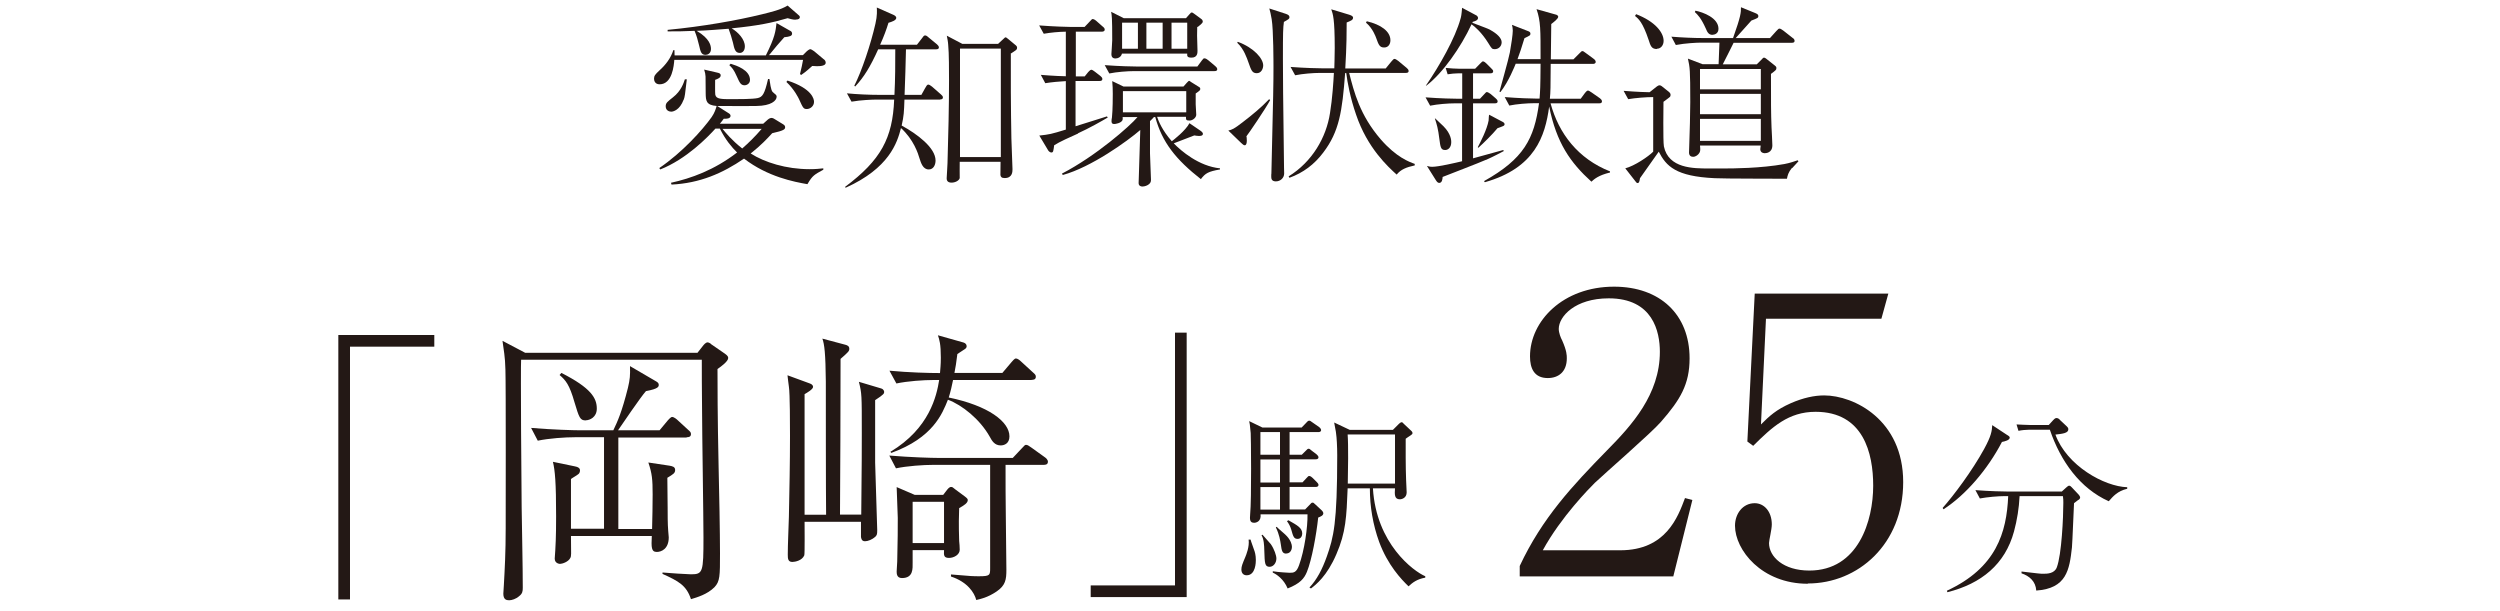 <?xml version="1.0" encoding="UTF-8"?><svg id="_レイヤー_1" xmlns="http://www.w3.org/2000/svg" viewBox="0 0 180 44"><defs><style>.cls-1{fill:#231815;}</style></defs><path class="cls-1" d="M24.37,24.12h6.9v.84h-6.07v18.2h-.84v-19.04Z"/><path class="cls-1" d="M51.66,26.57c0,.98,0,3.39.08,7.05.04,1.57.1,4.79.1,6.23,0,1.61,0,2.01-.4,2.43-.52.52-1.26.73-1.69.86-.33-1-.9-1.3-2.05-1.82v-.1c.38.04,1.86.13,2.05.13.86,0,.9-.15.9-2.66,0-1.42-.1-7.7-.1-9-.02-1.76-.02-2.95-.02-3.79h-13.01c-.04.4.02,9.67.04,10.65.02,1.61.08,4.16.08,5.77,0,.25-.02.42-.27.61-.21.19-.52.29-.71.29-.21,0-.42-.06-.42-.48,0-.08.04-.54.04-.65.06-1.09.13-2.3.13-4.06,0-.42.02-10.38-.02-11.42-.02-.96-.13-1.42-.21-2.07l1.63.86h12.41l.44-.56s.15-.19.29-.19c.08,0,.25.1.25.13l1,.69c.21.15.23.23.23.31,0,.23-.48.59-.77.79ZM49.44,31.5h-4.92v6.59h2.43c.02-.27.04-2.22.04-2.49,0-1.07-.04-1.51-.31-2.3l1.53.23c.21.04.4.08.4.31s-.15.31-.56.56v.13l.02,2.03c0,.46,0,1.19.04,1.65.02.33.04.38.04.48,0,.84-.54,1.05-.86,1.05-.4,0-.4-.33-.36-1.15h-5.82c.02,1.42.02,1.44-.04,1.57-.15.31-.61.44-.75.44-.02,0-.38-.02-.38-.38,0-.1.04-.5.04-.59.06-.9.06-2.11.06-2.45,0-2.45-.08-3.31-.23-3.93l1.59.33c.23.04.36.13.36.29s-.08.25-.15.29c-.06.06-.44.27-.5.33v3.58h2.38v-6.59h-2.07c-.73,0-1.9.08-2.7.25l-.48-.92c1.57.13,3.08.17,3.47.17h2.45c.31-.65.61-1.3,1.05-3.05.15-.63.17-.9.15-1.57l1.9,1.11c.1.06.17.13.17.23,0,.13,0,.29-.92.46-.38.42-1.74,2.43-2.01,2.82h2.99l.59-.71s.21-.25.31-.25c.15,0,.36.19.4.23l.75.69c.15.13.21.19.21.31,0,.21-.17.23-.31.23ZM42.18,30.27c-.42,0-.48-.19-.82-1.32-.36-1.26-.63-1.57-1.07-1.95l.13-.15c2.15,1.09,2.55,1.82,2.55,2.57,0,.63-.52.84-.79.84Z"/><path class="cls-1" d="M63.01,28.83v4.48c0,.19.15,4.77.15,4.85,0,.31-.02.36-.13.48-.23.21-.54.33-.75.33-.25,0-.27-.21-.29-.31v-1.09h-4.06c0,.29.02,2.28-.02,2.41-.15.38-.67.48-.86.48-.31,0-.33-.23-.33-.52,0-.75.06-1.97.08-2.72.04-1.95.08-3.89.08-5.84,0-.65,0-3.08-.08-3.54-.06-.38-.06-.54-.1-.82l1.61.59c.1.04.23.1.23.25,0,.17-.44.42-.61.52v8.68h1.55c-.02-1.51-.02-8.2-.02-9.58-.02-2.03-.1-2.7-.25-3.1l1.65.44c.15.04.29.1.29.29,0,.17-.06.23-.63.73v.33c0,5.31-.02,5.94-.04,10.88h1.53c.04-4.06.04-4.5.04-5.84,0-2.82,0-2.87-.21-3.72l1.61.48c.19.06.21.21.21.25,0,.1,0,.17-.65.59ZM74.27,27.36h-5.65c-.06.33-.19.88-.31,1.26,2.85.59,4.37,1.74,4.37,2.8,0,.52-.38.65-.63.65-.44,0-.63-.33-.79-.63-.71-1.26-1.99-2.28-3.01-2.66-.4,1-1.07,2.74-4.08,3.83l-.06-.08c2.82-1.69,3.33-4.04,3.51-5.17h-.4c-.73,0-1.88.08-2.68.25l-.5-.92c1.38.13,2.82.17,3.64.17.02-.27.06-.59.06-1.11,0-.98-.1-1.28-.21-1.61l1.84.52c.13.04.23.13.23.27,0,.13-.1.19-.23.27-.15.1-.4.27-.44.29-.08.67-.13.94-.21,1.36h3.45l.67-.79c.21-.25.27-.25.31-.25.1,0,.25.1.38.23l.84.77c.15.13.21.19.21.31,0,.21-.17.23-.31.23ZM75.14,33.47h-2.74c0,1.28,0,2.53.02,3.81,0,.59.04,3.2.04,3.74,0,.71-.06,1.13-.71,1.57-.65.44-1.17.54-1.46.61-.13-.52-.63-1.3-1.82-1.69v-.15c1.46.13,1.63.13,2.03.13.79,0,.79-.08.79-.61v-7.41h-4.08c-.73,0-1.9.08-2.7.25l-.48-.92c1.57.13,3.08.17,3.47.17h5.42l.65-.69c.21-.23.23-.25.31-.25.1,0,.19.06.4.21l.96.69c.06.04.21.17.21.31,0,.21-.17.23-.31.23ZM69.06,36.59c-.02.48-.04,1.17,0,2.36.02.1.04.52.04.63,0,.36-.42.59-.77.59-.38,0-.38-.19-.36-.56h-2.26v.9c0,.42.06,1.11-.77,1.11-.38,0-.38-.33-.38-.48,0-.1.04-.63.04-.71.04-1.44.04-2.53.04-3.14,0-.33-.08-1.88-.08-2.22l1.3.56h2.05l.31-.4s.13-.17.25-.17c.1,0,.13.02.33.19l.65.48c.17.13.23.19.23.27,0,.21-.23.36-.63.59ZM67.97,36.13h-2.26v2.97h2.26v-2.97Z"/><path class="cls-1" d="M85.43,42.99h-6.9v-.84h6.07v-18.2h.84v19.04Z"/><path class="cls-1" d="M89.76,41.42c-.26,0-.38-.18-.38-.42,0-.22.07-.39.28-.89.07-.17.31-.75.24-1.26h.14c.01.06.04.13.25.73.06.15.13.39.13.74,0,.13,0,1.1-.66,1.1ZM94.91,37.26c-.13,1.23-.46,3.05-.81,3.91-.2.49-.49.84-1.39,1.2-.28-.68-.81-1.03-1.07-1.14v-.1c.39.07,1.16.11,1.21.11.29,0,.49-.01.68-.54.39-1.06.63-2.76.61-3.67h-3.38c.06.52-.32.61-.46.61-.32,0-.32-.24-.29-.6.11-1.12.06-5.72.04-5.86-.06-.66-.07-.68-.11-.86l.95.46h2.83l.31-.32c.15-.17.18-.17.24-.17s.07.01.25.14l.46.32s.14.11.14.21c0,.14-.13.15-.21.15h-2.06v1.63h.88l.25-.25c.15-.15.17-.18.24-.18.06,0,.08.01.24.15l.33.25c.06.06.14.13.14.21,0,.14-.13.15-.21.15h-1.87v1.66h.93l.27-.29c.14-.15.15-.17.22-.17.08,0,.2.1.24.14l.29.29c.13.13.13.18.13.21,0,.13-.11.15-.21.15h-1.87v1.62h1.12l.31-.32c.14-.15.15-.17.22-.17s.07,0,.25.17l.42.39s.11.11.11.2c0,.17-.19.24-.36.31ZM92.16,31.11h-1.41v1.63h1.41v-1.63ZM92.16,33.08h-1.41v1.66h1.41v-1.66ZM92.16,35.07h-1.41v1.62h1.41v-1.62ZM91.42,40.81c-.36,0-.36-.24-.39-1.17-.01-.4-.03-.82-.2-1.1l.07-.04c.08.11.52.57.6.68.25.36.4.82.4,1.03,0,.33-.22.6-.49.6ZM92.61,39.86c-.29,0-.33-.21-.39-.66-.04-.26-.11-.73-.36-1.23l.06-.04c.11.13.66.57.74.68.28.31.36.6.36.77,0,.14-.08.47-.4.47ZM93.43,38.8c-.26,0-.32-.15-.46-.67-.06-.21-.17-.42-.31-.61l.11-.06c.67.38.99.56.99.96,0,.13-.07.38-.33.38ZM101.41,42.21c-.52-.5-1.49-1.52-2.11-3.19-.45-1.24-.67-2.55-.67-3.86h-1.6c-.08,2.05-.13,3.18-.81,4.74-.68,1.59-1.48,2.2-1.83,2.47l-.11-.07c.53-.56.92-1.3,1.25-2.23.49-1.39.75-2.37.75-7.29,0-.64-.04-1.3-.08-1.55,0-.13-.13-.68-.14-.81l1.12.53h3.11l.42-.42s.13-.13.2-.13c.06,0,.07.01.18.13l.5.47c.08.07.11.13.11.18,0,.07-.04.1-.14.17-.06.03-.31.21-.35.24,0,.74-.01,1.94.03,2.98,0,.14.04.74.04.88,0,.39-.33.5-.49.5-.4,0-.38-.36-.35-.79h-1.59c.24,3.99,2.92,5.97,3.77,6.33v.1c-.6.11-.91.35-1.21.63ZM100.45,31.28h-3.42c.06.75.03,2.69.01,3.54h3.4v-3.54Z"/><path class="cls-1" d="M120.49,41.5h-11.07v-.75c1.62-3.46,3.79-5.77,6.3-8.34,1.76-1.78,3.79-4.01,3.79-7.08,0-1.45-.5-3.85-3.68-3.85-2.43,0-3.6,1.31-3.6,2.2,0,.28.14.64.25.84.33.75.33,1.06.33,1.28,0,.98-.61,1.42-1.37,1.42-.98,0-1.28-.7-1.28-1.56,0-2.54,2.37-5.02,6.05-5.02,3.32,0,5.44,2.01,5.44,5.16,0,1.87-.67,2.98-2.06,4.57-.67.78-4.1,3.76-4.77,4.4-.36.36-2.43,2.45-3.74,4.85h5.58c3.29,0,4.15-2.4,4.66-3.76l.53.14-1.37,5.49Z"/><path class="cls-1" d="M130.16,42.03c-3.32,0-5.24-2.43-5.24-4.18,0-.86.56-1.62,1.42-1.62.67,0,1.23.59,1.23,1.53,0,.36-.2,1.14-.2,1.34,0,.98,1.03,1.98,2.9,1.98,3.54,0,4.6-3.6,4.6-6.11,0-2.34-.7-5.32-4.15-5.32-1.95,0-3.12,1.09-4.49,2.45l-.42-.31.53-10.65h9.62l-.5,1.81h-8.31l-.36,7.61c.61-.61,1.09-1.06,2.15-1.53.89-.39,1.7-.56,2.4-.56,2.15,0,5.69,1.76,5.69,6.24s-3.26,7.3-6.86,7.3Z"/><path class="cls-1" d="M144.14,31.82c-1.03,1.98-2.61,3.82-4.21,4.85l-.06-.1c.81-.91,2.13-2.68,2.98-4.23.52-.95.57-1.31.59-1.73l1.06.7c.14.08.2.13.2.2,0,.18-.35.27-.56.31ZM149.64,35.99s-.14.11-.31.24c-.03.5-.11,2.73-.15,3.18-.18,1.63-.39,2.96-2.57,3.11-.04-.66-.49-1.05-1.06-1.24v-.13c.21.03.31.04,1.12.13.2.03.36.03.46.03.24,0,.79,0,.96-.46.35-.92.47-3.63.47-4.64,0-.22,0-.25-.03-.49h-3.12c-.04.86-.18,1.72-.4,2.54-.64,2.37-2.36,3.77-4.8,4.38l-.03-.11c3.56-1.65,4.3-4.2,4.41-6.81h-.24c-.49,0-1.27.07-1.8.17l-.32-.6c1.05.08,2.05.1,2.31.1h3.91l.32-.29c.1-.08.14-.13.21-.13s.11.04.18.11l.5.53s.11.13.11.2c0,.08-.04.13-.14.2ZM151.83,36.09c-2.05-.92-3.46-2.85-4.24-5.15h-1.49c-.22,0-.54.03-.77.08l-.14-.46c.25.01.78.04.99.04h1.33l.32-.35c.14-.15.19-.15.25-.15.1,0,.2.08.24.14l.49.46c.06.06.11.11.11.21,0,.27-.39.32-.93.38.82,2.25,3.53,3.74,5.17,3.79v.11c-.71.17-1.03.56-1.32.89Z"/><path class="cls-1" d="M58.47,4.76c-.47.43-.63.53-.79.64l-.08-.07c.08-.32.19-.81.22-1.02h-9.27c-.03.39-.14,1.76-1.06,1.76-.32,0-.4-.25-.4-.4,0-.21.08-.31.39-.6.45-.4.82-.89,1-1.46h.08c.01.2.01.22.01.38h6.57c.66-1.32.7-1.73.77-2.33l.95.54c.07.03.17.08.17.22,0,.17-.17.22-.56.26-.5.56-.56.63-1.03,1.21l-.08.08h2.45l.28-.28s.17-.15.25-.15.25.14.28.15l.68.57c.06.03.15.13.15.25,0,.29-.56.27-.98.24ZM58.13,13.26c-.96-.17-2.84-.52-4.56-1.84-1.55,1.06-3.18,1.77-5.22,1.87l-.04-.13c1.45-.32,3.11-.91,4.76-2.18-.39-.39-.82-.89-1.24-1.72h-.32c-.54.6-2.09,2.2-3.97,2.94l-.07-.1c1.66-1.13,3.1-2.73,3.77-3.67.22-.32.29-.57.36-.8-.77-.06-.78-.39-.79-.91,0-.2-.01-1.05-.01-1.21-.01-.18-.03-.27-.1-.5l.95.22c.13.03.24.06.24.2,0,.17-.21.25-.4.32,0,.2-.01.93.01,1.06.06.33.42.33,1.23.33.4,0,1.49,0,1.83-.08.33-.08.49-.26.74-1.37h.1c.04.27.1.77.22.92.01,0,.22.21.24.21.04.04.06.08.06.14,0,.29-.4.66-1.46.67-.5.01-1.06.01-2.82,0l.79.5c.13.07.17.14.17.21,0,.21-.31.22-.49.21-.13.17-.15.21-.28.36h3.12l.31-.28s.15-.14.28-.14c.1,0,.21.06.26.1l.59.36c.11.07.14.13.14.21,0,.15-.08.24-.93.43-.35.38-.79.86-1.55,1.46,1,.64,2.55,1.13,4.25,1.13.42,0,.7-.03.98-.06v.1c-.64.35-.78.42-1.12,1ZM49.22,7.18c-.28.75-.75.86-.89.86-.13,0-.4-.07-.4-.39,0-.24.13-.33.52-.64.6-.46.78-1.06.86-1.3h.14c-.13,1.12-.14,1.24-.22,1.46ZM57.28,1.42c-.21,0-.42-.07-.57-.11-1.12.33-2.12.54-4.03.73.47.28.95.79.95,1.3,0,.31-.17.47-.36.47-.33,0-.39-.25-.5-.75-.06-.25-.2-.7-.31-.99-.57.04-1.56.13-2.3.15.95.56,1.03,1.07,1.03,1.31,0,.32-.24.42-.39.42-.31,0-.36-.22-.47-.7-.11-.43-.15-.61-.32-1.03-.8.04-1.27.04-1.94.04v-.11c2.52-.24,4.99-.68,6.79-1.12.68-.17,1.34-.32,1.85-.63l.78.68c.06.04.1.1.1.15,0,.1-.07.18-.31.18ZM52.02,9.28c.24.29.66.81,1.42,1.41.46-.4.91-.84,1.4-1.41h-2.82ZM53.61,6.14c-.28,0-.36-.2-.56-.64-.22-.5-.35-.63-.54-.81l.1-.1c.42.13,1.39.45,1.39,1.17,0,.25-.22.38-.39.38ZM58.1,7.85c-.25,0-.28-.07-.57-.71-.04-.08-.33-.7-.91-1.24l.08-.1c1.8.59,1.91,1.35,1.91,1.53,0,.31-.27.52-.52.52Z"/><path class="cls-1" d="M67.69,7.17h-2.57c-.03.89-.04,1.16-.2,1.87,1.1.6,2.44,1.59,2.44,2.52,0,.28-.13.64-.49.64-.42,0-.56-.47-.66-.78-.11-.38-.43-1.37-1.34-2.2-.27,1.06-.85,2.89-3.99,4.3l-.03-.07c2.57-1.92,3.42-3.5,3.53-6.28h-1.27c-.29,0-1.13.03-1.8.15l-.33-.6c.73.07,1.6.11,2.33.11h1.09c.06-1.12.06-2.3.06-3.28h-1.23c-.57,1.26-1.03,2.01-1.66,2.68l-.06-.06c.53-1.03,1.19-3,1.52-4.46.14-.59.11-.98.1-1.17l1.2.53c.08.04.2.1.2.22,0,.17-.31.28-.56.35-.15.49-.33.98-.6,1.58h2.65l.35-.45c.11-.15.15-.22.24-.22s.18.08.29.18l.56.46c.06.06.14.13.14.22,0,.14-.15.14-.21.14h-2.16c0,.47-.08,2.76-.1,3.28h1.21l.25-.45c.1-.17.15-.29.25-.29s.22.13.27.15l.64.56c.07.06.14.13.14.21,0,.15-.15.15-.21.15ZM72.78,3.88c-.01,1.26,0,4.11.04,6.08,0,.35.08,1.9.08,2.22,0,.17,0,.64-.56.64-.22,0-.29-.08-.31-.22,0-.01,0-.63.01-.95h-2.94c-.01.18,0,1.12,0,1.17-.04.18-.32.33-.59.33-.32,0-.35-.2-.35-.31s.06-.92.06-1.09c.06-1.98.11-4.13.11-5.94,0-.66,0-2.01-.06-2.58-.01-.22-.06-.45-.1-.66l1.12.59h2.57l.39-.36c.11-.1.11-.11.15-.11s.06.01.18.11l.47.39c.14.11.18.15.18.25,0,.13-.04.15-.47.43ZM72.06,3.5h-2.94v7.81h2.94V3.5Z"/><path class="cls-1" d="M77.63,9.61c-.54.24-1.37.61-1.73.85-.06.43-.06.52-.21.52-.07,0-.18-.08-.22-.15l-.64-1.07c.73-.08.84-.1,1.91-.43v-3.49c-.49.03-.99.07-1.48.15l-.32-.6c.95.08,1.67.1,1.8.1v-3.21c-.53.01-1.07.06-1.59.15l-.33-.6c1.05.08,2.06.11,2.31.11h.96l.38-.4c.14-.15.15-.17.21-.17.1,0,.25.13.26.14l.43.38c.1.08.17.14.17.24,0,.13-.13.15-.21.15h-1.87v3.22h.64l.25-.31s.15-.17.22-.17.18.08.26.14l.4.31c.07.06.14.13.14.21,0,.14-.11.15-.21.15h-1.72v3.26c.06-.01,1.92-.61,2.26-.71l.06.08c-.4.24-1.37.79-2.15,1.14ZM86.49,12.92c-1.84-1.44-2.82-2.68-3.31-4.49h-.1c-.08.1-.14.15-.28.29v2.32c0,.31.07,1.58.07,1.88,0,.1,0,.22-.13.33-.11.1-.31.18-.49.18-.04,0-.27-.01-.27-.25,0-.04.01-.24.01-.28.04-1.19.07-2.36.11-3.54-.91.79-3.53,2.68-5.58,3.24l-.06-.1c2.45-1.27,4.91-3.43,5.44-4.07h-1.07c.01.11.01.15-.01.22-.1.22-.52.28-.59.28-.2,0-.2-.13-.2-.22,0-.07.01-.17.03-.25.06-.52.06-1.6.06-1.7,0-.35-.01-.6-.04-.92l.81.39h4.32l.25-.28c.11-.11.13-.13.15-.13.04,0,.06.03.17.1l.53.33c.06.03.11.07.11.15,0,.1-.04.13-.33.33v.78c0,.11.04.63.04.75,0,.2-.24.42-.49.42s-.25-.06-.25-.27h-2.08c.11.32.36.96,1.06,1.76.11-.08,1-.77,1.27-1.3l.82.56c.14.1.15.18.15.21,0,.15-.22.15-.29.15-.14,0-.25-.03-.33-.04-.21.07-1.24.49-1.48.57.52.54,1.81,1.65,3.33,1.8v.08c-.85.15-1.05.27-1.38.7ZM87.42,5.12h-5.75c-.5,0-1.27.06-1.8.17l-.33-.6c1.05.08,2.06.1,2.33.1h4.34l.31-.42c.11-.15.13-.17.21-.17s.2.08.27.14l.5.42c.07.06.14.13.14.22,0,.13-.11.14-.21.14ZM86.2,1.93c0,.15-.01.36-.01.63,0,.18.03,1.06.03,1.1,0,.14,0,.49-.43.49-.33,0-.32-.13-.31-.29h-4.7c-.06.27-.32.35-.47.35-.24,0-.29-.17-.29-.31,0-.06.06-.84.06-1,0-1.65-.03-1.8-.08-2.05l.91.46h4.48l.24-.27c.11-.13.13-.14.18-.14.04,0,.06.01.24.14l.42.31c.06.04.13.1.13.21s-.24.28-.36.38ZM81.93,1.63h-1.14v1.88h1.14v-1.88ZM85.41,6.56h-4.56v1.53h4.56v-1.53ZM83.71,1.63h-1.17v1.88h1.17v-1.88ZM85.48,1.63h-1.13v1.88h1.13v-1.88Z"/><path class="cls-1" d="M89.75,9.83s.1.63-.13.63c-.08,0-.15-.07-.27-.18l-.91-.88c.28-.07.4-.11,1.02-.59.68-.52,1.34-1.06,1.92-1.67l.07.07c-.31.59-1.56,2.43-1.72,2.62ZM90.49,5.27c-.33,0-.4-.2-.6-.77-.11-.31-.33-.98-.81-1.42l.04-.07c1.17.43,1.83,1.21,1.83,1.7,0,.24-.14.56-.46.56ZM92.44,1.59c-.06.45-.07.68-.07,2.65,0,1.63.01,2.25.08,7.82,0,.07.01.36.01.43,0,.33-.28.57-.6.57s-.33-.22-.33-.35c0-.1,0-.21.01-.22.14-5.87.15-6.51.15-7.64,0-.28,0-2.71-.13-3.47-.06-.35-.11-.57-.17-.77l1.2.39c.2.07.25.14.25.24,0,.11-.03.13-.42.35ZM100.57,12.58c-.63-.57-2.12-1.92-2.93-4.32-.42-1.21-.63-2.34-.71-3h-.08c-.21,2.76-.42,4.21-1.58,5.73-.64.85-1.44,1.45-2.43,1.81l-.06-.1c1.7-1.05,2.71-2.8,2.98-4.56.17-1.03.25-2.29.28-2.89h-1c-.49,0-1.25.06-1.79.17l-.33-.6c1.05.08,2.06.1,2.31.1h.84c0-.21.03-.74.03-1.45,0-2.15-.13-2.45-.25-2.8l1.26.38c.13.04.31.1.31.22,0,.17-.14.22-.46.35,0,.57,0,1.66-.1,3.31h2.91l.4-.49c.11-.13.17-.2.24-.2s.21.11.27.15l.6.5c.07.06.14.13.14.22,0,.13-.11.14-.21.14h-4.07c.35,1.38.77,3.04,2.27,4.78,1.13,1.3,2.06,1.63,2.45,1.77v.11c-.6.13-1,.29-1.3.66ZM99.66,3.42c-.33,0-.4-.2-.57-.67-.04-.11-.25-.71-.74-1.12l.06-.1c1.02.24,1.7.73,1.7,1.37,0,.25-.13.52-.45.52Z"/><path class="cls-1" d="M106.98,11.51c-.49.22-2.66,1.05-3.11,1.23-.01.17-.04.43-.25.43-.11,0-.18-.11-.24-.2l-.64-1.02c.14.03.21.06.38.06.45,0,1.65-.28,2.15-.4v-4.17h-.5c-.5,0-1.27.06-1.8.17l-.33-.6c1.05.08,2.06.1,2.33.1h.31v-1.83h-.28c-.22,0-.54.03-.77.07l-.14-.46c.25.03.78.06.99.06h1.13l.35-.36c.15-.15.17-.17.22-.17.08,0,.2.11.24.15l.35.35c.1.1.14.14.14.21,0,.11-.07.15-.21.15h-1.24v1.83h.5l.29-.31c.14-.15.15-.17.21-.17.08,0,.2.1.27.14l.36.31c.07.06.14.13.14.22,0,.13-.11.14-.21.14h-1.56v3.96c.75-.21,2.12-.59,2.18-.6l.03.08c-.27.14-.67.36-1.27.63ZM107.61,3.54c-.18,0-.21-.04-.46-.45-.46-.74-.95-1.17-1.2-1.34-.77,1.66-2.08,3.53-3.26,4.42h-.03c.99-1.44,2.12-3.43,2.5-4.83.03-.08.08-.32.11-.78l1.05.56s.1.08.1.17c0,.18-.26.25-.38.28l-.03.07c1,.38,1.12.42,1.3.52.49.27.81.59.81.88s-.22.5-.5.5ZM104.04,10.8c-.31,0-.33-.24-.4-.75-.1-.82-.19-1.09-.33-1.52h.03c.1.1.15.14.59.56.56.56.56,1.05.56,1.14,0,.42-.25.57-.43.57ZM108.22,9.08c-.07.03-.35.14-.4.15-.35.43-1.03,1.1-1.38,1.41l-.04-.04c.21-.4.66-1.27.78-1.92.01-.07.01-.36.04-.42l1,.53s.11.06.11.15c0,.07-.04.11-.11.14ZM114.58,13.08c-1.52-1.38-2.51-2.79-3.04-5.41-.29,2.15-1.03,4.43-4.63,5.45l-.06-.08c2.86-1.6,3.61-3.04,3.96-5.61h-.35c-.47,0-1.27.06-1.79.17l-.33-.61c1,.08,1.94.11,2.31.11h.2c.04-.59.06-.78.07-2.51h-1.79c-.07.17-.5,1.27-1.1,2.04l-.07-.03c.03-.13.67-2.37.75-2.83.1-.54.21-1.3.21-1.56,0-.17-.03-.31-.06-.42l1.16.45c.08.03.17.07.17.18,0,.13-.04.14-.43.33-.21.71-.35,1.1-.5,1.51h1.66c0-2.13.01-2.73-.29-3.6l1.35.38c.07.01.21.06.21.17,0,.14-.33.39-.5.52-.01.46-.03,1.98-.03,2.54h1.63l.42-.42c.15-.15.17-.17.21-.17.06,0,.1.01.26.14l.57.42c.06.04.14.13.14.21,0,.14-.13.15-.21.15h-3.03c-.01,1.77-.01,1.97-.06,2.51h2.22l.31-.42c.06-.07.14-.17.21-.17s.15.07.27.14l.6.42c.06.06.14.11.14.22,0,.13-.11.14-.21.14h-3.49c.59,2.18,1.98,3.99,4.28,4.9v.08c-.82.2-1.12.46-1.35.67Z"/><path class="cls-1" d="M129.02,12.09c-.26.31-.32.56-.36.78-.82-.01-4.46,0-5.2-.04-2.8-.13-3.49-.86-4.03-1.91-.45.64-.89,1.27-1.35,1.91-.04.25-.07.35-.17.35-.06,0-.1-.04-.14-.1l-.75-.96c.66-.17,1.67-.85,2.01-1.2v-3.93c-.5,0-1.27.06-1.8.15l-.33-.6c.96.08,1.73.1,1.87.1l.53-.42c.08-.06.14-.08.19-.08s.11.03.15.06l.54.43c.06.06.1.11.1.2,0,.06-.01.1-.04.14-.06.06-.1.08-.47.36,0,.11-.04,2.84.03,3.21.33,1.59,2.12,1.59,3.24,1.59h1.06c.63,0,2.69-.01,4.38-.32.42-.08.74-.2.95-.27l.06.07c-.07.08-.11.13-.45.49ZM119.3,3.53c-.39,0-.46-.22-.6-.66-.43-1.28-.73-1.52-.98-1.72l.08-.13c1.37.53,1.98,1.32,1.98,1.92,0,.32-.2.57-.49.57ZM129,3.08h-4.18c-.08.15-.63,1.28-.78,1.55h2.45l.35-.35c.07-.08.11-.13.17-.13s.15.07.15.07l.63.5c.11.08.11.14.11.18,0,.13-.03.15-.39.42,0,2.11,0,2.79.04,3.84.01.36.06.95.06,1.3,0,.57-.49.57-.56.57-.01,0-.31,0-.31-.29,0-.04.01-.15.03-.26h-4.37c.03.31.03.38-.04.52-.08.14-.26.29-.46.29-.17,0-.29-.1-.29-.31,0-.1.01-.21.01-.31.04-.93.08-2.78.08-3.31,0-2.36-.03-2.5-.17-3.14l1.05.4h1.16c.04-1.06.04-1.17.06-1.55h-1.34c-.28,0-1.13.04-1.8.17l-.32-.6c.73.06,1.59.1,2.31.1h2.13c.57-1.6.57-1.83.57-2.22l1.03.42c.2.08.22.14.22.22,0,.13-.06.15-.5.32-.18.2-.75.84-1.13,1.26h2.47l.45-.5c.15-.17.18-.18.24-.18.07,0,.15.06.28.15l.66.52c.07.04.14.11.14.21,0,.14-.14.14-.21.14ZM123.31,2.51c-.28,0-.38-.18-.49-.45-.35-.78-.59-1-.79-1.19l.04-.1c.56.11,1.66.52,1.66,1.3,0,.32-.24.43-.42.43ZM126.78,4.97h-4.38v1.46h4.38v-1.46ZM126.78,6.76h-4.38v1.46h4.38v-1.46ZM126.78,8.56h-4.38v1.58h4.38v-1.58Z"/></svg>
